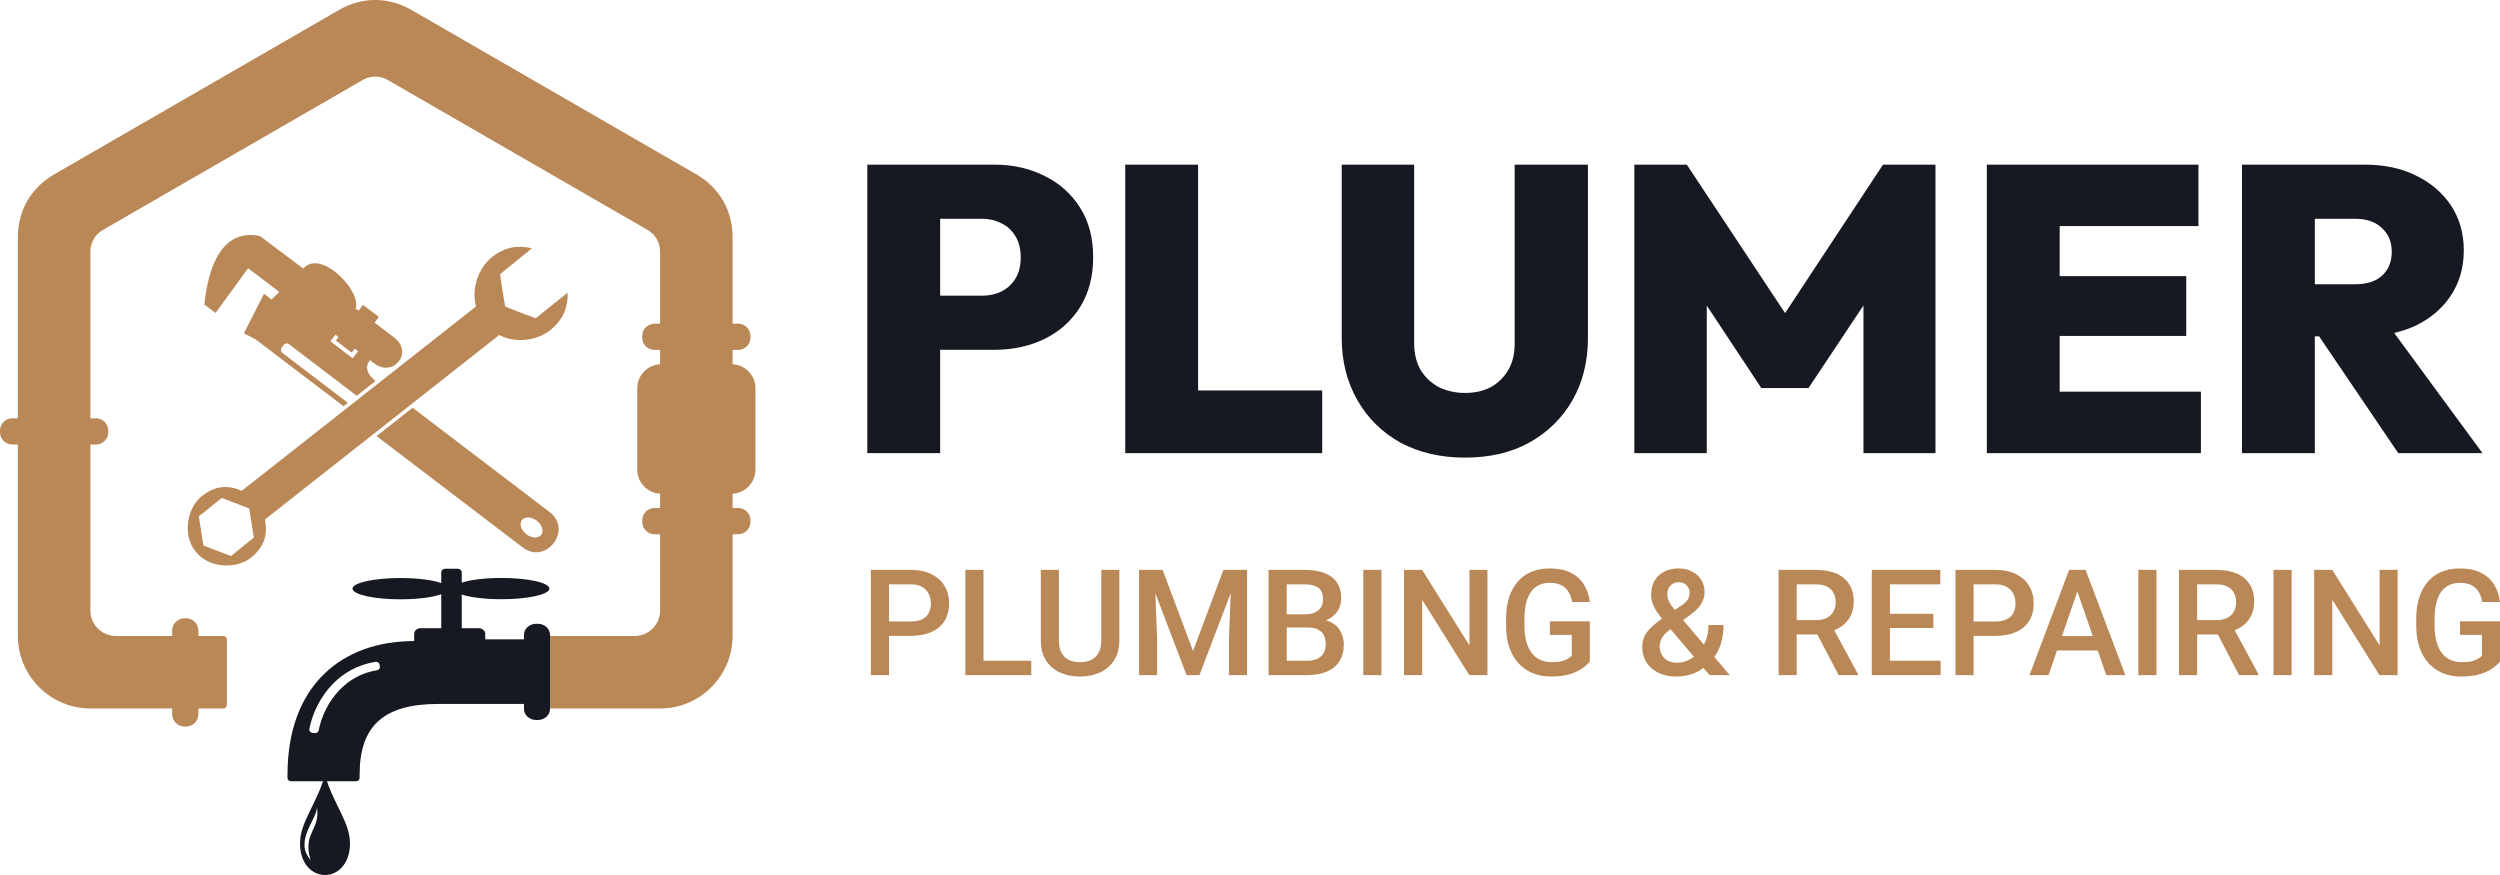 <svg width="200" height="70" viewBox="0 0 200 70" fill="none" xmlns="http://www.w3.org/2000/svg">
<path d="M74.008 27.983V23.654H78.566C79.13 23.654 79.64 23.545 80.096 23.328C80.573 23.09 80.953 22.742 81.235 22.287C81.517 21.831 81.658 21.267 81.658 20.594C81.658 19.921 81.517 19.357 81.235 18.901C80.953 18.424 80.573 18.077 80.096 17.86C79.64 17.621 79.13 17.502 78.566 17.502H74.008V13.172H79.575C81.051 13.172 82.386 13.476 83.579 14.084C84.773 14.669 85.717 15.516 86.412 16.623C87.106 17.708 87.454 19.032 87.454 20.594C87.454 22.113 87.106 23.437 86.412 24.565C85.717 25.672 84.773 26.518 83.579 27.105C82.386 27.69 81.051 27.983 79.575 27.983H74.008ZM69.385 36.252V13.172H75.212V36.252H69.385ZM90.019 36.252V13.172H95.847V36.252H90.019ZM94.642 36.252V31.239H105.776V36.252H94.642ZM117.202 36.61C115.249 36.61 113.523 36.208 112.026 35.405C110.55 34.581 109.4 33.441 108.575 31.987C107.75 30.533 107.338 28.884 107.338 27.039V13.172H113.133V27.462C113.133 28.287 113.307 29.003 113.654 29.611C114.023 30.197 114.511 30.653 115.119 30.978C115.748 31.282 116.443 31.434 117.202 31.434C117.984 31.434 118.667 31.282 119.253 30.978C119.839 30.653 120.306 30.197 120.653 29.611C121.001 29.025 121.174 28.32 121.174 27.495V13.172H127.034V27.072C127.034 28.916 126.622 30.566 125.797 32.02C124.973 33.452 123.822 34.581 122.346 35.405C120.892 36.208 119.178 36.61 117.202 36.61ZM130.747 36.252V13.172H134.946L143.802 26.551H141.816L150.639 13.172H154.839V36.252H149.076V22.808L149.988 23.068L144.681 31.043H140.904L135.63 23.068L136.542 22.808V36.252H130.747ZM158.947 36.252V13.172H164.775V36.252H158.947ZM163.571 36.252V31.336H176.072V36.252H163.571ZM163.571 26.877V22.091H174.9V26.877H163.571ZM163.571 18.087V13.172H175.877V18.087H163.571ZM183.982 26.909V22.742H188.377C189.333 22.742 190.059 22.515 190.559 22.059C191.08 21.581 191.34 20.941 191.34 20.138C191.34 19.357 191.08 18.728 190.559 18.25C190.059 17.751 189.333 17.502 188.377 17.502H183.982V13.172H189.191C190.754 13.172 192.121 13.465 193.293 14.051C194.487 14.637 195.421 15.44 196.093 16.46C196.766 17.48 197.103 18.673 197.103 20.041C197.103 21.408 196.756 22.612 196.061 23.654C195.388 24.674 194.444 25.477 193.228 26.063C192.013 26.627 190.591 26.909 188.963 26.909H183.982ZM179.359 36.252V13.172H185.187V36.252H179.359ZM191.861 36.252L185.154 26.356L190.396 25.086L198.6 36.252H191.861Z" fill="#161921"/>
<path d="M72.865 50.869H70.675V49.719H72.865C73.247 49.719 73.555 49.657 73.79 49.534C74.025 49.411 74.197 49.241 74.305 49.025C74.417 48.806 74.472 48.555 74.472 48.274C74.472 48.008 74.417 47.759 74.305 47.528C74.197 47.293 74.025 47.104 73.79 46.962C73.555 46.819 73.247 46.748 72.865 46.748H71.12V54.008H69.669V45.592H72.865C73.517 45.592 74.07 45.708 74.525 45.939C74.984 46.166 75.332 46.482 75.571 46.887C75.81 47.287 75.929 47.746 75.929 48.262C75.929 48.806 75.81 49.272 75.571 49.661C75.332 50.05 74.984 50.349 74.525 50.557C74.07 50.765 73.517 50.869 72.865 50.869ZM82.502 52.857V54.008H78.276V52.857H82.502ZM78.681 45.592V54.008H77.23V45.592H78.681ZM88.103 45.592H89.548V51.216C89.548 51.855 89.41 52.391 89.132 52.823C88.855 53.254 88.478 53.58 87.999 53.799C87.525 54.015 86.995 54.123 86.409 54.123C85.805 54.123 85.265 54.015 84.791 53.799C84.317 53.58 83.943 53.254 83.669 52.823C83.4 52.391 83.265 51.855 83.265 51.216V45.592H84.71V51.216C84.71 51.62 84.779 51.954 84.918 52.216C85.057 52.474 85.254 52.665 85.507 52.788C85.762 52.911 86.062 52.973 86.409 52.973C86.756 52.973 87.055 52.911 87.305 52.788C87.56 52.665 87.757 52.474 87.895 52.216C88.034 51.954 88.103 51.62 88.103 51.216V45.592ZM91.716 45.592H93.011L95.445 52.083L97.872 45.592H99.167L95.954 54.008H94.924L91.716 45.592ZM91.126 45.592H92.358L92.572 51.21V54.008H91.126V45.592ZM98.526 45.592H99.763V54.008H98.312V51.21L98.526 45.592ZM104.642 50.204H102.497L102.486 49.147H104.359C104.674 49.147 104.942 49.1 105.162 49.008C105.386 48.912 105.555 48.775 105.67 48.597C105.787 48.416 105.844 48.199 105.844 47.944C105.844 47.663 105.79 47.434 105.682 47.257C105.574 47.079 105.409 46.95 105.185 46.869C104.965 46.788 104.684 46.748 104.342 46.748H102.936V54.008H101.485V45.592H104.342C104.804 45.592 105.216 45.636 105.579 45.725C105.944 45.813 106.255 45.952 106.509 46.141C106.767 46.326 106.962 46.561 107.093 46.846C107.228 47.131 107.295 47.47 107.295 47.863C107.295 48.21 107.212 48.528 107.047 48.817C106.881 49.102 106.636 49.335 106.313 49.517C105.989 49.698 105.586 49.806 105.104 49.84L104.642 50.204ZM104.578 54.008H102.04L102.694 52.857H104.578C104.906 52.857 105.179 52.803 105.399 52.696C105.619 52.584 105.783 52.431 105.89 52.239C106.002 52.042 106.058 51.813 106.058 51.551C106.058 51.277 106.01 51.041 105.914 50.84C105.817 50.636 105.665 50.48 105.457 50.372C105.249 50.26 104.977 50.204 104.642 50.204H103.012L103.023 49.147H105.145L105.474 49.545C105.937 49.561 106.316 49.663 106.613 49.852C106.914 50.041 107.137 50.285 107.283 50.586C107.43 50.886 107.503 51.21 107.503 51.557C107.503 52.092 107.386 52.541 107.15 52.904C106.919 53.266 106.586 53.541 106.151 53.73C105.715 53.915 105.191 54.008 104.578 54.008ZM110.515 45.592V54.008H109.064V45.592H110.515ZM118.995 45.592V54.008H117.544L113.77 47.979V54.008H112.319V45.592H113.77L117.556 51.632V45.592H118.995ZM127.187 49.707V52.921C127.067 53.079 126.88 53.252 126.626 53.441C126.375 53.626 126.042 53.786 125.626 53.921C125.21 54.056 124.691 54.123 124.071 54.123C123.543 54.123 123.059 54.035 122.62 53.857C122.18 53.676 121.801 53.412 121.481 53.065C121.165 52.719 120.92 52.297 120.747 51.8C120.573 51.299 120.487 50.728 120.487 50.089V49.505C120.487 48.869 120.566 48.303 120.724 47.806C120.886 47.305 121.117 46.881 121.418 46.534C121.718 46.187 122.081 45.925 122.504 45.748C122.932 45.567 123.415 45.476 123.955 45.476C124.645 45.476 125.216 45.592 125.666 45.823C126.121 46.05 126.471 46.367 126.718 46.771C126.965 47.176 127.121 47.638 127.187 48.158H125.765C125.718 47.865 125.628 47.603 125.493 47.372C125.361 47.141 125.173 46.96 124.926 46.829C124.684 46.694 124.368 46.627 123.978 46.627C123.643 46.627 123.348 46.69 123.093 46.817C122.84 46.944 122.627 47.131 122.458 47.378C122.292 47.624 122.167 47.925 122.082 48.28C121.998 48.634 121.955 49.039 121.955 49.493V50.089C121.955 50.551 122.003 50.962 122.1 51.32C122.2 51.678 122.342 51.981 122.527 52.227C122.716 52.474 122.945 52.661 123.215 52.788C123.485 52.911 123.789 52.973 124.129 52.973C124.46 52.973 124.732 52.946 124.943 52.892C125.156 52.834 125.323 52.767 125.446 52.69C125.574 52.609 125.672 52.532 125.742 52.458V50.788H123.99V49.707H127.187ZM133.043 49.43L134.494 48.453C134.736 48.291 134.909 48.133 135.014 47.979C135.117 47.821 135.17 47.624 135.17 47.389C135.17 47.189 135.093 47.004 134.938 46.835C134.784 46.665 134.567 46.58 134.285 46.58C134.089 46.58 133.923 46.627 133.788 46.719C133.653 46.808 133.551 46.927 133.481 47.077C133.416 47.224 133.384 47.388 133.384 47.569C133.384 47.742 133.428 47.921 133.516 48.106C133.605 48.287 133.726 48.478 133.881 48.678C134.035 48.875 134.208 49.087 134.401 49.314L138.378 54.008H136.765L133.516 50.187C133.235 49.848 132.986 49.538 132.771 49.256C132.555 48.971 132.387 48.696 132.268 48.43C132.148 48.16 132.089 47.883 132.089 47.597C132.089 47.158 132.179 46.781 132.36 46.465C132.542 46.149 132.798 45.906 133.129 45.736C133.461 45.563 133.848 45.476 134.291 45.476C134.718 45.476 135.087 45.563 135.395 45.736C135.707 45.906 135.946 46.131 136.112 46.413C136.281 46.694 136.366 47.002 136.366 47.337C136.366 47.603 136.318 47.846 136.222 48.066C136.125 48.285 135.993 48.486 135.822 48.667C135.653 48.848 135.457 49.019 135.233 49.181L133.47 50.464C133.266 50.63 133.114 50.79 133.014 50.944C132.917 51.094 132.853 51.233 132.823 51.36C132.792 51.487 132.776 51.599 132.776 51.696C132.776 51.942 132.829 52.166 132.932 52.366C133.04 52.566 133.196 52.726 133.401 52.846C133.609 52.961 133.861 53.019 134.158 53.019C134.478 53.019 134.788 52.948 135.088 52.805C135.39 52.659 135.659 52.453 135.898 52.187C136.137 51.921 136.326 51.603 136.465 51.233C136.607 50.863 136.679 50.453 136.679 50.002H137.881C137.881 50.41 137.84 50.798 137.76 51.164C137.683 51.53 137.557 51.869 137.384 52.181C137.214 52.493 136.991 52.773 136.713 53.019C136.686 53.046 136.656 53.081 136.621 53.123C136.59 53.162 136.559 53.194 136.528 53.221C136.197 53.526 135.825 53.753 135.413 53.904C135.004 54.05 134.568 54.123 134.106 54.123C133.547 54.123 133.063 54.021 132.655 53.817C132.246 53.612 131.93 53.331 131.707 52.973C131.487 52.614 131.378 52.204 131.378 51.742C131.378 51.399 131.449 51.098 131.592 50.84C131.734 50.578 131.928 50.335 132.175 50.112C132.425 49.885 132.715 49.657 133.043 49.43ZM142.286 45.592H145.262C145.902 45.592 146.448 45.688 146.898 45.881C147.35 46.074 147.695 46.359 147.934 46.736C148.176 47.11 148.298 47.572 148.298 48.124C148.298 48.544 148.221 48.913 148.066 49.233C147.912 49.553 147.695 49.823 147.413 50.042C147.131 50.258 146.796 50.426 146.407 50.545L145.968 50.759H143.291L143.28 49.609H145.286C145.632 49.609 145.922 49.547 146.153 49.424C146.384 49.301 146.557 49.133 146.673 48.921C146.793 48.705 146.853 48.463 146.853 48.193C146.853 47.9 146.795 47.646 146.679 47.43C146.567 47.21 146.394 47.043 146.158 46.927C145.924 46.808 145.625 46.748 145.262 46.748H143.737V54.008H142.286V45.592ZM147.089 54.008L145.112 50.227L146.633 50.222L148.639 53.932V54.008H147.089ZM155.251 52.857V54.008H150.783V52.857H155.251ZM151.194 45.592V54.008H149.743V45.592H151.194ZM154.668 49.106V50.239H150.783V49.106H154.668ZM155.223 45.592V46.748H150.783V45.592H155.223ZM159.633 50.869H157.442V49.719H159.633C160.015 49.719 160.323 49.657 160.558 49.534C160.793 49.411 160.965 49.241 161.073 49.025C161.185 48.806 161.24 48.555 161.24 48.274C161.24 48.008 161.185 47.759 161.073 47.528C160.965 47.293 160.793 47.104 160.558 46.962C160.323 46.819 160.015 46.748 159.633 46.748H157.888V54.008H156.437V45.592H159.633C160.284 45.592 160.838 45.708 161.292 45.939C161.751 46.166 162.1 46.482 162.338 46.887C162.577 47.287 162.697 47.746 162.697 48.262C162.697 48.806 162.577 49.272 162.338 49.661C162.1 50.05 161.751 50.349 161.292 50.557C160.838 50.765 160.284 50.869 159.633 50.869ZM166.397 46.713L163.882 54.008H162.362L165.53 45.592H166.501L166.397 46.713ZM168.501 54.008L165.98 46.713L165.871 45.592H166.848L170.027 54.008H168.501ZM168.379 50.886V52.036H163.801V50.886H168.379ZM172.518 45.592V54.008H171.067V45.592H172.518ZM174.322 45.592H177.299C177.939 45.592 178.484 45.688 178.935 45.881C179.386 46.074 179.731 46.359 179.97 46.736C180.213 47.11 180.334 47.572 180.334 48.124C180.334 48.544 180.257 48.913 180.103 49.233C179.949 49.553 179.731 49.823 179.449 50.042C179.168 50.258 178.833 50.426 178.444 50.545L178.004 50.759H175.328L175.317 49.609H177.322C177.669 49.609 177.958 49.547 178.189 49.424C178.421 49.301 178.594 49.133 178.709 48.921C178.829 48.705 178.889 48.463 178.889 48.193C178.889 47.9 178.831 47.646 178.715 47.43C178.604 47.21 178.43 47.043 178.195 46.927C177.96 46.808 177.662 46.748 177.299 46.748H175.773V54.008H174.322V45.592ZM179.126 54.008L177.149 50.227L178.669 50.222L180.675 53.932V54.008H179.126ZM183.329 45.592V54.008H181.878V45.592H183.329ZM191.809 45.592V54.008H190.358L186.583 47.979V54.008H185.132V45.592H186.583L190.369 51.632V45.592H191.809ZM200 49.707V52.921C199.88 53.079 199.694 53.252 199.439 53.441C199.189 53.626 198.855 53.786 198.439 53.921C198.023 54.056 197.504 54.123 196.884 54.123C196.356 54.123 195.873 54.035 195.433 53.857C194.994 53.676 194.614 53.412 194.294 53.065C193.978 52.719 193.734 52.297 193.56 51.8C193.387 51.299 193.3 50.728 193.3 50.089V49.505C193.3 48.869 193.379 48.303 193.537 47.806C193.699 47.305 193.93 46.881 194.231 46.534C194.531 46.187 194.894 45.925 195.318 45.748C195.745 45.567 196.229 45.476 196.769 45.476C197.458 45.476 198.029 45.592 198.479 45.823C198.935 46.05 199.285 46.367 199.532 46.771C199.778 47.176 199.934 47.638 200 48.158H198.578C198.531 47.865 198.441 47.603 198.306 47.372C198.175 47.141 197.987 46.96 197.74 46.829C197.497 46.694 197.181 46.627 196.792 46.627C196.456 46.627 196.161 46.69 195.907 46.817C195.653 46.944 195.441 47.131 195.271 47.378C195.105 47.624 194.98 47.925 194.895 48.28C194.811 48.634 194.769 49.039 194.769 49.493V50.089C194.769 50.551 194.817 50.962 194.913 51.32C195.013 51.678 195.156 51.981 195.341 52.227C195.529 52.474 195.759 52.661 196.029 52.788C196.298 52.911 196.603 52.973 196.942 52.973C197.273 52.973 197.545 52.946 197.757 52.892C197.969 52.834 198.137 52.767 198.26 52.69C198.387 52.609 198.485 52.532 198.555 52.458V50.788H196.804V49.707H200Z" fill="#BA8756"/>
<path fill-rule="evenodd" clip-rule="evenodd" d="M4.332 13.949L27.119 0.798C28.963 -0.266 31.074 -0.266 32.919 0.798L55.707 13.949C57.552 15.014 58.608 16.842 58.608 18.973V25.894H58.642H59.056C59.597 25.894 60.038 26.336 60.038 26.876V27.011C60.038 27.551 59.596 27.992 59.056 27.992H58.848H58.641H58.608V29.139C59.623 29.19 60.437 30.036 60.437 31.064V37.57C60.437 38.597 59.623 39.443 58.608 39.494V40.641H58.642H59.056C59.597 40.641 60.038 41.083 60.038 41.623V41.758C60.038 42.297 59.596 42.739 59.056 42.739H58.848H58.641H58.608V50.878C58.608 54.074 56.002 56.679 52.806 56.679H43.306V50.879V50.878H50.777C51.895 50.878 52.807 49.966 52.807 48.848V42.739H52.359C51.819 42.739 51.377 42.297 51.377 41.758V41.623C51.377 41.083 51.819 40.641 52.359 40.641H52.807V39.494C51.792 39.443 50.978 38.597 50.978 37.57V31.064C50.978 30.036 51.792 29.191 52.807 29.139V27.992H52.359C51.819 27.992 51.377 27.551 51.377 27.011V26.876C51.377 26.336 51.819 25.894 52.359 25.894H52.807V20.144C52.807 19.398 52.438 18.758 51.791 18.385C44.873 14.393 37.953 10.399 31.034 6.407C30.389 6.035 29.649 6.035 29.004 6.407L8.248 18.386C7.602 18.759 7.232 19.399 7.232 20.145V33.466H7.266H7.68C8.221 33.466 8.662 33.908 8.662 34.448V34.583C8.662 35.123 8.221 35.564 7.68 35.564H7.472H7.265H7.232V48.848C7.232 49.966 8.144 50.878 9.262 50.878H13.775V50.859V50.444C13.775 49.904 14.217 49.463 14.756 49.463H14.891C15.432 49.463 15.873 49.904 15.873 50.444V50.653V50.86V50.878H17.86C18.02 50.878 18.15 51.009 18.15 51.168V56.388C18.15 56.548 18.02 56.678 17.86 56.678H15.873V57.141C15.873 57.681 15.431 58.123 14.891 58.123H14.756C14.217 58.123 13.775 57.681 13.775 57.141V56.678H7.232C4.037 56.678 1.43 54.073 1.43 50.877V35.563H0.982C0.442 35.563 0 35.122 0 34.582V34.447C0 33.907 0.442 33.465 0.982 33.465H1.43V18.973C1.43 16.842 2.486 15.014 4.332 13.949Z" fill="#BA8756"/>
<path fill-rule="evenodd" clip-rule="evenodd" d="M24.745 58.327C24.979 57.114 25.598 55.756 26.636 54.702C27.484 53.839 28.61 53.176 30.031 52.948C30.111 52.935 30.186 52.952 30.252 52.994C30.318 53.038 30.357 53.097 30.367 53.17L30.39 53.332C30.409 53.468 30.306 53.594 30.156 53.618C28.926 53.818 27.948 54.398 27.206 55.152C26.267 56.107 25.705 57.337 25.493 58.436C25.466 58.572 25.326 58.665 25.173 58.648L24.991 58.627C24.911 58.617 24.845 58.583 24.796 58.524C24.749 58.464 24.732 58.398 24.745 58.327ZM35.623 45.5H36.615C36.793 45.5 36.94 45.63 36.94 45.791V46.61C37.629 46.385 38.795 46.236 40.117 46.236C42.235 46.236 43.952 46.617 43.952 47.087C43.952 47.557 42.235 47.938 40.117 47.938C38.795 47.938 37.629 47.79 36.94 47.563V50.255H38.304C38.588 50.255 38.82 50.462 38.82 50.716V51.144H41.92V50.776C41.92 50.295 42.358 49.903 42.893 49.903H43.027C43.563 49.903 44 50.295 44 50.776V50.961V51.145V56.316V56.727C44 57.206 43.563 57.599 43.027 57.599H42.893C42.358 57.599 41.92 57.206 41.92 56.727V56.315H35.08C30.658 56.315 28.77 58.093 28.77 61.972V62.242C28.77 62.384 28.641 62.5 28.482 62.5H23.287C23.129 62.5 23 62.384 23 62.242V61.972C23 54.819 27.359 51.285 33.133 51.285V50.715C33.133 50.461 33.365 50.254 33.649 50.254H35.299V47.541C34.623 47.783 33.415 47.945 32.037 47.945C29.919 47.945 28.201 47.563 28.201 47.093C28.201 46.623 29.919 46.242 32.037 46.242C33.415 46.242 34.623 46.403 35.299 46.645V45.789C35.298 45.63 35.444 45.5 35.623 45.5Z" fill="#161921"/>
<path fill-rule="evenodd" clip-rule="evenodd" d="M24.842 68.789C23.51 67.295 25.338 65.578 25.362 64.58C25.624 66.484 24.196 66.576 24.842 68.789ZM24.002 67.582C23.946 65.822 25.327 64.365 26 62C26.673 64.365 28.054 65.822 27.998 67.582C27.896 70.806 24.104 70.806 24.002 67.582Z" fill="#161921"/>
<path fill-rule="evenodd" clip-rule="evenodd" d="M26.456 27.262L26.829 26.773L27.08 26.965L26.869 27.244L28.138 28.211L28.385 27.887L28.65 28.089L28.214 28.66L26.428 27.3L26.456 27.262ZM41.751 41.609C41.521 41.909 41.684 42.417 42.11 42.743C42.538 43.069 43.07 43.09 43.299 42.789C43.529 42.489 43.367 41.981 42.94 41.655C42.512 41.329 41.98 41.309 41.751 41.609ZM30.047 30.476C29.196 29.814 29.267 29.203 29.598 28.811L29.95 29.079C31.442 30.216 33.117 28.212 31.532 27.004L29.966 25.812L30.312 25.358L29.042 24.391L28.683 24.861L28.432 24.669C28.621 24.408 28.456 23.581 27.785 22.727C26.864 21.553 25.212 20.422 24.255 21.483C22.757 20.34 22.203 19.953 20.803 18.886C18.376 18.376 16.791 20.186 16.347 24.357L17.24 25.037L19.855 21.448C19.934 21.561 20.141 21.678 20.257 21.765L22.342 23.355L21.724 23.964L21.117 23.502L19.514 26.669L20.462 27.154L27.479 32.496L27.827 32.221L22.598 28.237C22.46 28.132 22.432 27.933 22.538 27.794L22.686 27.599C22.792 27.461 22.991 27.434 23.129 27.54L28.538 31.662L30.047 30.476ZM41.814 43.793C43.685 45.219 45.842 42.39 43.969 40.964L33.012 32.62L30.128 34.889L41.814 43.793Z" fill="#BA8756"/>
<path fill-rule="evenodd" clip-rule="evenodd" d="M19.938 40.678L18.839 40.255L17.74 39.832L16.823 40.572L15.907 41.313L16.09 42.476L16.273 43.639L17.373 44.063L18.472 44.487L19.389 43.746L20.305 43.005L20.122 41.842L19.938 40.678ZM42.555 19.864C41.465 19.603 40.401 19.727 39.333 20.591C38.265 21.454 37.692 23.114 38.083 24.508L37.891 24.663L37.603 24.895L19.343 39.262C18.305 38.819 17.27 38.783 16.125 39.709C14.979 40.635 14.562 42.785 15.655 44.138C16.748 45.491 18.939 45.535 20.084 44.609C21.23 43.683 21.412 42.664 21.197 41.557L39.936 26.802C41.217 27.477 42.961 27.267 44.029 26.403C45.096 25.54 45.442 24.525 45.416 23.406L42.856 25.461L41.605 24.995L40.413 24.521L40.191 23.205L40.005 21.936L42.555 19.864Z" fill="#BA8756"/>
</svg>
